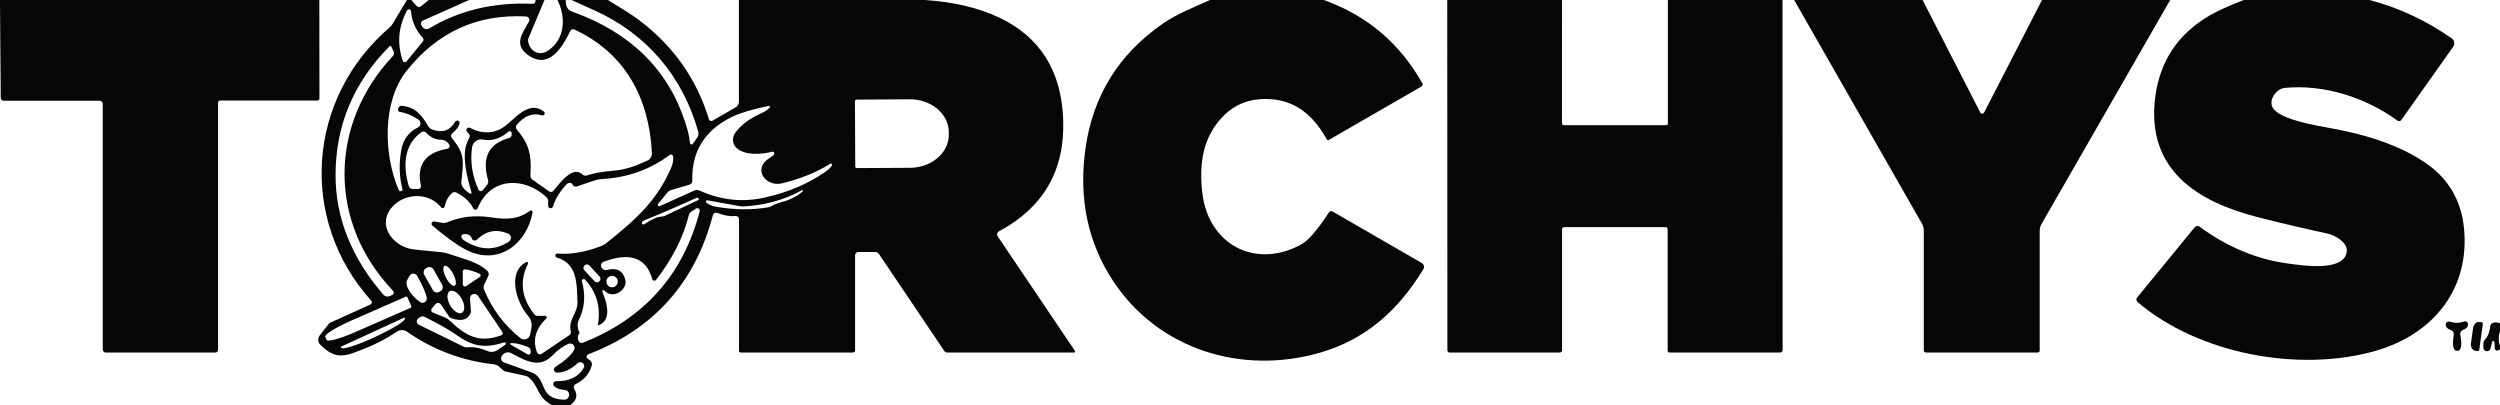 <svg width="500" height="81" viewBox="0 0 500 81" fill="none" xmlns="http://www.w3.org/2000/svg">
<g clip-path="url(#clip0_3_204)">
<path d="M491.37 64.57C491.743 64.57 492.237 64.477 492.85 64.29C492.936 64.264 493.027 64.258 493.116 64.273C493.205 64.287 493.289 64.322 493.362 64.374C493.436 64.426 493.496 64.494 493.539 64.573C493.582 64.652 493.606 64.74 493.61 64.83C493.63 65.343 493.297 65.727 492.61 65.98C492.42 66.048 492.261 66.181 492.16 66.357C492.059 66.533 492.024 66.74 492.06 66.94C492.453 69.093 492.25 70.177 491.45 70.19C490.643 70.197 490.41 69.117 490.75 66.95C490.779 66.749 490.737 66.544 490.631 66.372C490.525 66.2 490.361 66.072 490.17 66.01C489.477 65.777 489.133 65.403 489.14 64.89C489.141 64.799 489.163 64.711 489.204 64.63C489.245 64.549 489.304 64.479 489.377 64.425C489.449 64.371 489.533 64.334 489.622 64.318C489.711 64.301 489.803 64.305 489.89 64.33C490.503 64.497 490.997 64.577 491.37 64.57Z" fill="#040706"/>
<path d="M495.85 69.97C495.845 70.008 495.833 70.045 495.813 70.079C495.794 70.112 495.768 70.141 495.737 70.164C495.707 70.188 495.672 70.204 495.634 70.214C495.597 70.224 495.558 70.226 495.52 70.22L495.09 70.16C494.947 70.141 494.811 70.088 494.688 70.003C494.566 69.917 494.46 69.802 494.376 69.664C494.292 69.525 494.233 69.366 494.201 69.196C494.169 69.025 494.165 68.846 494.19 68.67L494.62 65.58C494.644 65.404 494.696 65.233 494.773 65.077C494.85 64.922 494.951 64.785 495.069 64.674C495.187 64.564 495.32 64.482 495.461 64.433C495.602 64.384 495.748 64.37 495.89 64.39L496.32 64.45C496.358 64.455 496.395 64.467 496.428 64.487C496.462 64.506 496.491 64.532 496.514 64.562C496.537 64.593 496.554 64.628 496.564 64.666C496.574 64.703 496.576 64.742 496.57 64.78L495.85 69.97Z" fill="#040706"/>
<path d="M500 64.66V66.24C499.667 67.227 499.667 68.23 500 69.25V69.87C499.753 70.063 499.527 70.143 499.32 70.11C499.067 70.057 498.94 69.877 498.94 69.57C498.94 68.943 498.913 68.537 498.86 68.35C498.85 68.306 498.826 68.267 498.792 68.238C498.758 68.209 498.716 68.191 498.671 68.188C498.626 68.184 498.582 68.195 498.544 68.219C498.506 68.243 498.476 68.278 498.46 68.32C498.4 68.473 498.277 68.933 498.09 69.7C498.049 69.871 497.946 70.022 497.801 70.123C497.656 70.223 497.48 70.267 497.304 70.246C497.129 70.225 496.968 70.141 496.851 70.009C496.734 69.877 496.67 69.706 496.67 69.53V68.7C496.67 68.43 496.77 68.172 496.95 67.98C497.57 67.313 497.933 66.41 498.04 65.27C498.052 65.144 498.095 65.021 498.164 64.914C498.234 64.806 498.328 64.716 498.44 64.65C498.867 64.403 499.387 64.407 500 64.66Z" fill="#040706"/>
<path d="M63.87 0L63.89 19.72C63.89 19.821 63.85 19.917 63.779 19.989C63.707 20.06 63.611 20.1 63.51 20.1H44.06C43.941 20.1 43.826 20.147 43.742 20.232C43.657 20.316 43.61 20.431 43.61 20.55V69.96C43.61 70.032 43.596 70.104 43.567 70.171C43.539 70.237 43.498 70.298 43.446 70.349C43.394 70.4 43.332 70.441 43.264 70.468C43.196 70.496 43.123 70.51 43.05 70.51H21.17C21.006 70.51 20.848 70.446 20.732 70.331C20.615 70.217 20.55 70.062 20.55 69.9V20.76C20.55 20.68 20.534 20.601 20.504 20.527C20.473 20.453 20.428 20.385 20.371 20.329C20.315 20.272 20.247 20.227 20.173 20.196C20.099 20.166 20.02 20.15 19.94 20.15H0.74C0.584 20.15 0.433 20.088 0.323 19.977C0.212 19.866 0.15 19.716 0.15 19.56L0 0.75V0H63.87Z" fill="#040706"/>
<path d="M82.26 0L83.32 1.19C83.427 1.309 83.574 1.383 83.732 1.398C83.89 1.413 84.046 1.367 84.17 1.27L85.76 0H93.83L84.59 4.11C84.499 4.15 84.418 4.21 84.353 4.284C84.288 4.359 84.24 4.447 84.212 4.542C84.184 4.638 84.178 4.738 84.193 4.836C84.208 4.934 84.245 5.028 84.3 5.11L84.51 5.41C84.647 5.614 84.857 5.759 85.097 5.812C85.337 5.866 85.589 5.826 85.8 5.7C91.847 2.067 98.75 0.42 106.51 0.76C106.903 0.773 107.11 0.52 107.13 0H108.9L105.73 7.55C105.613 7.817 105.581 8.114 105.64 8.4C106.01 10.17 107.78 11.34 109.6 10.13C113 7.87 113.24 3.51 111.5 0H113.15C113.097 1.227 113.52 2 114.42 2.32C126.08 6.473 133.637 13.9 137.09 24.6C137.61 26.207 137.907 27.53 137.98 28.57C137.984 28.639 138.009 28.704 138.052 28.758C138.095 28.811 138.154 28.85 138.22 28.869C138.286 28.887 138.356 28.885 138.42 28.862C138.485 28.839 138.541 28.796 138.58 28.74L139.43 27.54C139.552 27.364 139.634 27.164 139.671 26.953C139.707 26.742 139.697 26.526 139.64 26.32C136.53 15.26 129.34 6.77 118.86 2.06C117.353 1.387 115.837 0.7 114.31 0H121.59C124.483 1.747 126.493 3.04 127.62 3.88C134.573 9.04 139.3 15.707 141.8 23.88C141.821 23.947 141.856 24.009 141.904 24.06C141.952 24.111 142.01 24.152 142.075 24.178C142.141 24.203 142.211 24.214 142.281 24.21C142.351 24.205 142.419 24.184 142.48 24.15L147.15 21.45C147.341 21.341 147.5 21.182 147.611 20.991C147.722 20.799 147.78 20.582 147.78 20.36V0H184.95C190.683 0.373 195.623 1.533 199.77 3.48C208.023 7.36 212.313 14.203 212.64 24.01C212.98 34.09 208.69 41.513 199.77 46.28C199.687 46.324 199.615 46.384 199.558 46.458C199.5 46.532 199.459 46.617 199.436 46.709C199.414 46.8 199.41 46.895 199.426 46.989C199.443 47.082 199.478 47.171 199.53 47.25L215.01 70.21C215.03 70.239 215.042 70.273 215.045 70.308C215.047 70.343 215.039 70.378 215.023 70.409C215.006 70.441 214.981 70.466 214.951 70.484C214.92 70.502 214.885 70.511 214.85 70.51H189.43C189.319 70.51 189.21 70.483 189.112 70.431C189.014 70.378 188.931 70.302 188.87 70.21L175.81 50.82C175.721 50.69 175.601 50.584 175.462 50.511C175.323 50.438 175.167 50.4 175.01 50.4H171.66C171.49 50.4 171.327 50.467 171.207 50.587C171.087 50.708 171.02 50.87 171.02 51.04V70.08C171.02 70.191 170.976 70.298 170.897 70.377C170.818 70.456 170.711 70.5 170.6 70.5H148.11C148.028 70.5 147.949 70.467 147.891 70.409C147.833 70.351 147.8 70.272 147.8 70.19V43.83C147.801 43.741 147.782 43.653 147.746 43.572C147.71 43.49 147.658 43.417 147.591 43.358C147.525 43.298 147.447 43.254 147.363 43.226C147.278 43.199 147.188 43.19 147.1 43.2C146.02 43.313 144.803 43.107 143.45 42.58C143.364 42.546 143.272 42.53 143.18 42.534C143.088 42.538 142.998 42.562 142.916 42.604C142.833 42.645 142.761 42.704 142.703 42.776C142.645 42.847 142.603 42.931 142.58 43.02C139.027 56.58 130.713 65.863 117.64 70.87C117.557 70.903 117.484 70.958 117.429 71.028C117.374 71.099 117.339 71.183 117.327 71.272C117.316 71.361 117.329 71.452 117.365 71.534C117.4 71.616 117.457 71.687 117.53 71.74L117.99 72.07C118.148 72.181 118.267 72.338 118.332 72.521C118.396 72.704 118.403 72.903 118.35 73.09C117.863 74.797 116.78 76.047 115.1 76.84C115.021 76.876 114.95 76.929 114.893 76.995C114.836 77.06 114.793 77.138 114.767 77.222C114.742 77.306 114.734 77.394 114.745 77.482C114.756 77.569 114.785 77.654 114.83 77.73C115.61 79.003 115.357 80.093 114.07 81H110.37C107.42 79.47 107.88 77.44 105.92 75.62C105.678 75.391 105.377 75.232 105.05 75.16L101.01 74.27C100.892 74.244 100.785 74.188 100.7 74.11L99.8 73.32C99.507 73.066 99.144 72.906 98.76 72.86C92.46 72.167 86.667 69.99 81.38 66.33C81.091 66.129 80.749 66.019 80.399 66.014C80.05 66.008 79.709 66.108 79.42 66.3C77.287 67.713 75.237 68.807 73.27 69.58C69.2 71.19 67.29 72.23 64.03 68.9C63.8 68.665 63.663 68.355 63.645 68.026C63.627 67.697 63.728 67.372 63.93 67.11L65.77 64.76C65.842 64.662 65.942 64.583 66.06 64.53L74.09 60.9C74.159 60.869 74.22 60.822 74.267 60.763C74.315 60.704 74.348 60.635 74.364 60.561C74.379 60.487 74.377 60.41 74.357 60.337C74.338 60.264 74.301 60.196 74.25 60.14C59.63 43.88 61.41 19.64 77.94 5.47C78.165 5.278 78.358 5.048 78.51 4.79L81.38 0H82.26ZM81.31 12.28L84.56 8.31C84.652 8.2 84.701 8.06 84.697 7.916C84.694 7.773 84.638 7.635 84.54 7.53C83.14 6.043 82.363 4.287 82.21 2.26C82.201 2.17 82.163 2.085 82.102 2.017C82.041 1.95 81.961 1.903 81.872 1.884C81.783 1.866 81.69 1.875 81.608 1.912C81.525 1.949 81.455 2.011 81.41 2.09C79.663 5.343 79.377 8.693 80.55 12.14C80.575 12.215 80.619 12.282 80.679 12.334C80.738 12.386 80.811 12.421 80.888 12.436C80.966 12.45 81.046 12.443 81.121 12.416C81.195 12.388 81.26 12.341 81.31 12.28ZM80.49 37.87C79.823 35.25 79.76 32.553 80.3 29.78C80.7 27.75 81.96 26.26 83.57 25.5C83.716 25.432 83.841 25.326 83.933 25.193C84.024 25.06 84.079 24.906 84.091 24.745C84.103 24.584 84.073 24.423 84.002 24.278C83.932 24.133 83.824 24.01 83.69 23.92C82.41 23.067 81.157 22.553 79.93 22.38C79.88 22.374 79.832 22.358 79.788 22.332C79.745 22.307 79.707 22.273 79.677 22.231C79.647 22.19 79.626 22.143 79.614 22.093C79.603 22.043 79.601 21.991 79.61 21.94L79.66 21.67C79.689 21.514 79.776 21.375 79.902 21.28C80.028 21.185 80.185 21.143 80.34 21.16C83.16 21.45 84.28 22.98 85.66 25.25C85.841 25.554 86.124 25.787 86.46 25.91C88.5 26.643 90.027 26.117 91.04 24.33C91.099 24.237 91.188 24.167 91.293 24.132C91.397 24.096 91.511 24.099 91.614 24.137C91.718 24.176 91.804 24.249 91.86 24.344C91.916 24.439 91.937 24.551 91.92 24.66C91.78 25.313 91.303 25.967 90.49 26.62C90.417 26.679 90.356 26.751 90.312 26.834C90.267 26.916 90.239 27.007 90.23 27.101C90.221 27.195 90.23 27.29 90.257 27.381C90.285 27.472 90.33 27.556 90.39 27.63C92.93 30.73 92.76 32.02 92.27 36.33C92.231 36.68 92.312 37.032 92.5 37.33C92.813 37.837 93.31 38.3 93.99 38.72C94.028 38.741 94.071 38.751 94.114 38.748C94.158 38.744 94.199 38.728 94.233 38.702C94.267 38.675 94.293 38.639 94.307 38.597C94.32 38.556 94.322 38.512 94.31 38.47C93.17 34.797 92.747 31.94 93.04 29.9C93.14 29.187 93.417 28.393 93.87 27.52C93.938 27.389 93.96 27.238 93.933 27.091C93.906 26.945 93.831 26.811 93.72 26.71C93.387 26.417 93.237 26.16 93.27 25.94C93.284 25.86 93.316 25.785 93.363 25.72C93.411 25.655 93.473 25.603 93.544 25.567C93.615 25.53 93.694 25.512 93.773 25.512C93.852 25.513 93.93 25.533 94 25.57C96.533 26.877 98.857 26.77 100.97 25.25C102.88 23.88 105.73 19.95 108.77 22.3C108.853 22.363 108.911 22.453 108.934 22.554C108.957 22.655 108.943 22.762 108.895 22.854C108.847 22.946 108.768 23.019 108.672 23.058C108.576 23.098 108.469 23.102 108.37 23.07C106.577 22.51 104.91 23.133 103.37 24.94C103.256 25.074 103.194 25.245 103.194 25.423C103.194 25.6 103.256 25.773 103.37 25.91C105.53 28.49 106.4 30.49 106.08 35.07C106.068 35.232 106.097 35.394 106.166 35.541C106.234 35.688 106.339 35.815 106.47 35.91L109.82 38.28C109.954 38.373 110.117 38.412 110.276 38.39C110.436 38.367 110.58 38.285 110.68 38.16C112.15 36.36 114.59 33.12 116.49 34.89C116.613 35.007 116.766 35.087 116.933 35.121C117.099 35.154 117.271 35.14 117.43 35.08C118.523 34.667 120.27 34.353 122.67 34.14C125.34 33.91 127.11 33.18 129.44 32.14C129.731 32.01 129.977 31.796 130.145 31.527C130.312 31.258 130.394 30.945 130.38 30.63C129.86 19.59 124.98 10.58 114.87 5.9C114.725 5.833 114.56 5.825 114.41 5.877C114.26 5.93 114.138 6.038 114.07 6.18C112.41 9.58 109.71 14.03 105.53 10.95C102.63 8.81 104.6 6.52 105.79 4.32C105.846 4.216 105.874 4.1 105.873 3.982C105.872 3.864 105.841 3.748 105.783 3.646C105.725 3.543 105.642 3.456 105.542 3.394C105.442 3.332 105.328 3.296 105.21 3.29C95.463 2.777 87.503 6.4 81.33 14.16C76.36 20.39 76.75 31.09 79.74 37.98C79.787 38.084 79.871 38.166 79.973 38.211C80.075 38.255 80.188 38.258 80.29 38.22H80.31C80.379 38.193 80.435 38.142 80.468 38.077C80.501 38.013 80.509 37.939 80.49 37.87ZM77.9 9.26C70.733 16.487 67.137 25.047 67.11 34.94C67.09 43.527 70.277 51.523 76.67 58.93C76.829 59.112 77.043 59.237 77.278 59.287C77.515 59.338 77.761 59.311 77.98 59.21L78.42 59.01C78.5 58.975 78.57 58.921 78.624 58.853C78.678 58.785 78.716 58.705 78.732 58.619C78.749 58.534 78.745 58.446 78.72 58.362C78.695 58.279 78.651 58.203 78.59 58.14C65.59 44.51 65.76 24.86 78.59 11.18C78.694 11.071 78.763 10.932 78.787 10.783C78.812 10.633 78.792 10.479 78.73 10.34L78.27 9.33C78.255 9.296 78.232 9.267 78.203 9.244C78.174 9.221 78.139 9.206 78.103 9.199C78.067 9.192 78.029 9.194 77.994 9.205C77.959 9.215 77.927 9.234 77.9 9.26ZM170.99 20.27L171.05 33.27C171.05 33.317 171.059 33.363 171.078 33.406C171.096 33.449 171.122 33.489 171.156 33.521C171.19 33.554 171.229 33.579 171.273 33.596C171.317 33.613 171.363 33.621 171.41 33.62L182.03 33.56C184.09 33.548 186.061 32.843 187.51 31.6C188.96 30.357 189.769 28.677 189.76 26.93V26.41C189.756 25.544 189.55 24.688 189.155 23.89C188.76 23.092 188.184 22.368 187.458 21.76C186.733 21.152 185.873 20.671 184.928 20.345C183.983 20.019 182.971 19.854 181.95 19.86L171.33 19.92C171.239 19.923 171.152 19.961 171.089 20.026C171.025 20.091 170.99 20.179 170.99 20.27ZM153.73 21.18C150.41 21.873 147.97 22.603 146.41 23.37C140.943 26.043 138.293 30.3 138.46 36.14C138.465 36.315 138.412 36.487 138.309 36.629C138.206 36.772 138.059 36.878 137.89 36.93L134.14 38.04C133.899 38.111 133.686 38.255 133.53 38.45L131.63 40.76C131.585 40.811 131.559 40.875 131.557 40.943C131.555 41.011 131.577 41.077 131.618 41.13C131.66 41.184 131.719 41.221 131.785 41.235C131.851 41.25 131.92 41.241 131.98 41.21L138.88 38.1C139.037 38.028 139.208 37.99 139.382 37.99C139.557 37.99 139.73 38.028 139.89 38.1C144.143 40.04 148.497 40.51 152.95 39.51C157.61 38.47 161.653 36.753 165.08 34.36C165.807 33.847 166.247 33.41 166.4 33.05C166.419 33 166.422 32.945 166.409 32.894C166.395 32.842 166.366 32.795 166.326 32.762C166.286 32.728 166.236 32.709 166.184 32.707C166.133 32.705 166.082 32.72 166.04 32.75C163.44 34.41 160.24 35.713 156.44 36.66C153.13 37.49 150.4 33.74 153.89 31.62C154.43 31.287 154.747 31.02 154.84 30.82C154.869 30.762 154.88 30.696 154.873 30.631C154.866 30.567 154.84 30.505 154.799 30.455C154.758 30.404 154.703 30.366 154.641 30.346C154.58 30.326 154.513 30.324 154.45 30.34C152.36 30.89 148.99 31.14 147.3 29.59C146.887 29.21 146.637 28.68 146.6 28.105C146.563 27.53 146.741 26.95 147.1 26.48C148.287 24.94 149.93 23.7 152.03 22.76C152.977 22.333 153.613 21.923 153.94 21.53C153.966 21.495 153.982 21.453 153.984 21.409C153.987 21.365 153.976 21.322 153.953 21.284C153.931 21.246 153.897 21.216 153.858 21.198C153.818 21.179 153.773 21.173 153.73 21.18ZM89.71 28.73C89.535 28.478 89.3 28.273 89.026 28.133C88.753 27.994 88.448 27.924 88.14 27.93C87.107 27.957 86.123 27.483 85.19 26.51C85.075 26.391 84.92 26.317 84.755 26.302C84.59 26.288 84.425 26.333 84.29 26.43C80.7 29 80.6 33.22 81.74 37.18C81.792 37.359 81.9 37.516 82.048 37.628C82.196 37.74 82.376 37.8 82.56 37.8H83.63C83.714 37.8 83.797 37.782 83.873 37.746C83.949 37.71 84.016 37.657 84.068 37.592C84.121 37.527 84.159 37.45 84.178 37.369C84.197 37.287 84.198 37.202 84.18 37.12C83.287 32.96 85.05 30.507 89.47 29.76C89.56 29.744 89.645 29.706 89.717 29.649C89.789 29.591 89.845 29.517 89.881 29.433C89.917 29.348 89.931 29.256 89.922 29.165C89.913 29.074 89.882 28.986 89.83 28.91L89.71 28.73ZM102.32 26.82C102.356 26.734 102.362 26.638 102.338 26.548C102.314 26.458 102.26 26.379 102.185 26.322C102.111 26.266 102.02 26.236 101.926 26.238C101.833 26.239 101.743 26.272 101.67 26.33C100.077 27.743 98.377 28.27 96.57 27.91C96.329 27.863 96.08 27.865 95.839 27.916C95.599 27.968 95.371 28.068 95.17 28.21C94.969 28.352 94.799 28.534 94.67 28.743C94.541 28.953 94.456 29.186 94.42 29.43C94 32.27 94.423 35.1 95.69 37.92C95.725 38 95.78 38.069 95.849 38.122C95.919 38.174 96 38.208 96.087 38.22C96.173 38.232 96.261 38.222 96.342 38.19C96.423 38.159 96.495 38.107 96.55 38.04L97.4 37C97.511 36.864 97.588 36.704 97.625 36.532C97.661 36.359 97.656 36.181 97.61 36.01C96.323 31.49 97.743 28.683 101.87 27.59C102.001 27.556 102.116 27.479 102.198 27.37C102.28 27.261 102.323 27.127 102.32 26.99C102.32 26.883 102.32 26.827 102.32 26.82ZM109.08 63.18C109.136 63.182 109.19 63.2 109.236 63.232C109.282 63.264 109.318 63.309 109.339 63.36C109.36 63.412 109.366 63.469 109.355 63.524C109.345 63.579 109.319 63.63 109.28 63.67C107.107 65.77 106.48 68.033 107.4 70.46C107.434 70.548 107.488 70.628 107.556 70.693C107.625 70.757 107.707 70.806 107.796 70.835C107.886 70.864 107.98 70.872 108.072 70.859C108.165 70.846 108.253 70.812 108.33 70.76L113.88 67.02C113.992 66.943 114.079 66.835 114.129 66.708C114.179 66.581 114.19 66.443 114.16 66.31C113.6 63.79 115.56 62.71 115.49 60.38C115.37 56.39 115.34 52.66 111.37 51.52C111.271 51.49 111.186 51.424 111.133 51.334C111.079 51.245 111.061 51.14 111.081 51.038C111.1 50.936 111.157 50.845 111.24 50.783C111.323 50.72 111.427 50.691 111.53 50.7C114.13 50.933 117.017 50.443 120.19 49.23C120.574 49.084 120.932 48.882 121.25 48.63C127.42 43.74 131.37 40.04 134.17 33.7C134.617 32.687 134.753 31.85 134.58 31.19C134.563 31.127 134.53 31.069 134.485 31.021C134.439 30.974 134.383 30.938 134.321 30.917C134.259 30.896 134.192 30.891 134.128 30.902C134.063 30.913 134.002 30.94 133.95 30.98C129.97 33.947 125.413 35.56 120.28 35.82C119.895 35.84 119.515 35.907 119.15 36.02C118.03 36.373 116.85 36.773 115.61 37.22C115.057 37.42 114.693 37.32 114.52 36.92C114.476 36.818 114.404 36.733 114.309 36.673C114.215 36.612 114.101 36.579 113.979 36.575C113.857 36.571 113.73 36.596 113.609 36.65C113.489 36.703 113.379 36.782 113.29 36.88C111.95 38.327 111.05 39.8 110.59 41.3C110.557 41.413 110.484 41.51 110.384 41.574C110.285 41.638 110.166 41.663 110.049 41.646C109.933 41.629 109.826 41.571 109.749 41.481C109.672 41.392 109.63 41.278 109.63 41.16V40.19C109.63 40.063 109.604 39.937 109.555 39.818C109.505 39.7 109.432 39.592 109.34 39.5C104.97 35.3 98.07 35.33 95.53 41.66C95.494 41.744 95.435 41.816 95.36 41.868C95.285 41.92 95.196 41.949 95.105 41.953C95.013 41.956 94.923 41.933 94.844 41.886C94.765 41.84 94.701 41.772 94.66 41.69C94.047 40.417 92.923 39.357 91.29 38.51C91.149 38.437 90.989 38.408 90.83 38.427C90.671 38.447 90.521 38.514 90.4 38.62C89.647 39.293 89.16 40.183 88.94 41.29C88.924 41.366 88.886 41.436 88.833 41.492C88.779 41.548 88.711 41.588 88.636 41.606C88.562 41.625 88.484 41.623 88.412 41.598C88.34 41.574 88.277 41.53 88.23 41.47C85.51 38.11 80.28 38.73 78.05 41.87C75.7 45.16 78.4 48.83 81.83 49.71C82.517 49.883 84.593 50.117 88.06 50.41C88.658 50.463 89.245 50.587 89.81 50.78C93.19 51.95 95.51 52.38 97.44 54.14C97.59 54.276 97.691 54.456 97.729 54.655C97.767 54.853 97.739 55.059 97.65 55.24L96.87 56.84C96.782 57.013 96.733 57.202 96.726 57.396C96.719 57.589 96.755 57.782 96.83 57.96C98.443 61.84 100.86 65.06 104.08 67.62C104.245 67.751 104.442 67.838 104.65 67.87C104.859 67.903 105.073 67.881 105.27 67.806C105.468 67.732 105.642 67.607 105.777 67.445C105.912 67.282 106.003 67.088 106.04 66.88L106.28 65.57C106.358 65.141 106.336 64.699 106.217 64.28C106.097 63.86 105.883 63.474 105.59 63.15C103.4 60.69 101.26 54.39 105.29 52.41C105.333 52.387 105.382 52.379 105.429 52.387C105.477 52.395 105.521 52.418 105.555 52.454C105.59 52.489 105.612 52.535 105.62 52.584C105.628 52.634 105.621 52.685 105.6 52.73C103.86 56.243 104.283 59.623 106.87 62.87C106.948 62.967 107.047 63.045 107.159 63.098C107.271 63.152 107.395 63.18 107.52 63.18H109.08ZM160.38 38.05C156.833 40.01 152.873 41.093 148.5 41.3C148.387 41.3 148.273 41.29 148.16 41.27L141.46 40.06C141.406 40.051 141.35 40.06 141.301 40.086C141.252 40.112 141.214 40.153 141.191 40.203C141.168 40.253 141.162 40.31 141.175 40.363C141.187 40.417 141.217 40.465 141.26 40.5C141.787 40.94 142.43 41.223 143.19 41.35C146.897 41.983 150.393 42.02 153.68 41.46C153.898 41.427 154.106 41.349 154.29 41.23C154.75 40.93 155.453 40.653 156.4 40.4C158.047 39.967 159.427 39.26 160.54 38.28C160.555 38.27 160.568 38.256 160.578 38.241C160.588 38.225 160.595 38.208 160.598 38.19C160.601 38.172 160.601 38.153 160.597 38.135C160.593 38.117 160.586 38.1 160.575 38.085C160.565 38.07 160.551 38.057 160.536 38.047C160.52 38.037 160.503 38.03 160.485 38.027C160.467 38.024 160.448 38.024 160.43 38.028C160.412 38.032 160.395 38.039 160.38 38.05ZM139.68 39.67C139.652 39.613 139.603 39.569 139.544 39.547C139.484 39.525 139.419 39.526 139.36 39.55C135.907 41.123 132.46 42.607 129.02 44C128.667 44.14 128.457 44.297 128.39 44.47C128.368 44.533 128.367 44.602 128.386 44.666C128.406 44.73 128.444 44.786 128.497 44.827C128.55 44.868 128.615 44.891 128.682 44.893C128.748 44.896 128.814 44.877 128.87 44.84C130.33 43.847 131.47 43.34 132.29 43.32C132.521 43.313 132.752 43.259 132.97 43.16L139.76 39.96C139.77 39.956 139.777 39.948 139.781 39.937C139.785 39.925 139.784 39.912 139.78 39.9L139.68 39.67ZM119.55 65.1C120.217 61.527 119.367 58.463 117 55.91C116.943 55.853 116.869 55.817 116.789 55.806C116.709 55.795 116.628 55.811 116.558 55.851C116.488 55.89 116.432 55.952 116.4 56.026C116.368 56.099 116.361 56.182 116.38 56.26C117.167 59.06 116.94 61.683 115.7 64.13C115.575 64.386 115.513 64.667 115.52 64.95C115.527 65.543 115.663 66.093 115.93 66.6C115.503 67.093 115.447 67.65 115.76 68.27C115.833 68.405 115.952 68.509 116.095 68.562C116.239 68.615 116.397 68.615 116.54 68.56C128.833 63.713 136.633 54.947 139.94 42.26C139.965 42.162 139.959 42.059 139.924 41.965C139.89 41.87 139.827 41.788 139.745 41.73C139.663 41.671 139.565 41.639 139.464 41.638C139.363 41.636 139.264 41.664 139.18 41.72L138.19 42.39C137.99 42.526 137.848 42.732 137.79 42.97C136.677 47.417 134.49 51.747 131.23 55.96C131.179 56.026 131.111 56.077 131.033 56.107C130.955 56.137 130.871 56.144 130.789 56.129C130.707 56.113 130.631 56.075 130.569 56.019C130.508 55.962 130.463 55.89 130.44 55.81C129.247 51.523 126.003 50.373 120.71 52.36C120.609 52.399 120.516 52.457 120.439 52.533C120.361 52.608 120.3 52.698 120.259 52.797C120.217 52.897 120.197 53.003 120.199 53.11C120.201 53.218 120.225 53.323 120.27 53.42L120.28 53.45C120.374 53.659 120.539 53.828 120.746 53.927C120.953 54.026 121.188 54.048 121.41 53.99C123.357 53.483 124.57 54.12 125.05 55.9C125.62 57.98 122.53 59.99 120.87 58.12C120.836 58.074 120.785 58.043 120.729 58.032C120.673 58.022 120.615 58.033 120.566 58.063C120.517 58.093 120.481 58.14 120.465 58.195C120.45 58.25 120.455 58.309 120.48 58.36C122.04 62.127 121.73 64.373 119.55 65.1ZM117.876 53.091C117.757 52.963 117.593 52.886 117.418 52.879C117.243 52.871 117.072 52.934 116.943 53.052L116.899 53.093C116.77 53.212 116.694 53.376 116.686 53.551C116.679 53.726 116.742 53.897 116.86 54.026L118.904 56.249C119.023 56.377 119.188 56.454 119.362 56.461C119.537 56.468 119.708 56.406 119.837 56.288L119.881 56.247C120.01 56.129 120.086 55.964 120.094 55.789C120.101 55.614 120.038 55.443 119.92 55.315L117.876 53.091ZM88.897 53.178C88.706 53.277 88.631 53.58 88.688 54.022C88.745 54.463 88.929 55.006 89.2 55.532C89.335 55.792 89.486 56.04 89.646 56.262C89.807 56.483 89.972 56.674 90.134 56.824C90.296 56.973 90.451 57.078 90.59 57.133C90.728 57.188 90.848 57.19 90.943 57.142C91.134 57.043 91.209 56.74 91.152 56.298C91.095 55.857 90.911 55.314 90.64 54.788C90.505 54.528 90.354 54.28 90.194 54.058C90.033 53.837 89.868 53.646 89.706 53.496C89.544 53.347 89.389 53.242 89.251 53.187C89.112 53.133 88.992 53.13 88.897 53.178ZM86.712 53.892C86.651 53.783 86.569 53.687 86.471 53.61C86.373 53.533 86.26 53.476 86.14 53.442C86.02 53.408 85.895 53.398 85.771 53.413C85.647 53.428 85.527 53.467 85.418 53.528L85.209 53.645C85.1 53.706 85.005 53.788 84.927 53.886C84.85 53.984 84.793 54.097 84.76 54.217C84.726 54.337 84.716 54.462 84.731 54.586C84.746 54.71 84.785 54.83 84.846 54.939L86.568 58.008C86.629 58.117 86.711 58.213 86.809 58.29C86.907 58.367 87.019 58.424 87.14 58.458C87.26 58.492 87.385 58.502 87.509 58.487C87.633 58.472 87.753 58.433 87.862 58.372L88.071 58.255C88.18 58.194 88.275 58.112 88.353 58.014C88.43 57.916 88.487 57.803 88.52 57.683C88.554 57.563 88.564 57.438 88.549 57.314C88.534 57.19 88.496 57.07 88.434 56.961L86.712 53.892ZM93.24 57.22L95.97 55.38C96.024 55.345 96.068 55.295 96.096 55.237C96.125 55.179 96.137 55.115 96.132 55.05C96.127 54.986 96.105 54.924 96.067 54.871C96.03 54.818 95.979 54.776 95.92 54.75C94.727 54.23 93.757 53.94 93.01 53.88C92.953 53.874 92.895 53.881 92.841 53.899C92.786 53.917 92.736 53.946 92.694 53.985C92.651 54.024 92.618 54.071 92.595 54.123C92.572 54.176 92.56 54.233 92.56 54.29V56.86C92.562 56.938 92.584 57.015 92.625 57.082C92.666 57.149 92.725 57.203 92.794 57.24C92.863 57.277 92.941 57.294 93.02 57.291C93.098 57.287 93.174 57.263 93.24 57.22ZM84.06 60.42C84.191 60.509 84.345 60.558 84.504 60.562C84.662 60.566 84.819 60.525 84.955 60.443C85.09 60.361 85.2 60.242 85.27 60.099C85.34 59.957 85.368 59.798 85.35 59.64C85.25 58.753 84.603 57.253 83.41 55.14C83.336 55.01 83.23 54.903 83.101 54.828C82.972 54.753 82.825 54.713 82.675 54.713C82.525 54.713 82.377 54.753 82.247 54.828C82.116 54.903 82.007 55.01 81.93 55.14L81.53 55.83C81.397 56.059 81.319 56.316 81.303 56.58C81.288 56.844 81.335 57.108 81.44 57.35C81.987 58.583 82.86 59.607 84.06 60.42ZM123.56 56.32C123.56 56.018 123.44 55.728 123.226 55.514C123.012 55.3 122.722 55.18 122.42 55.18C122.118 55.18 121.828 55.3 121.614 55.514C121.4 55.728 121.28 56.018 121.28 56.32C121.28 56.622 121.4 56.912 121.614 57.126C121.828 57.34 122.118 57.46 122.42 57.46C122.722 57.46 123.012 57.34 123.226 57.126C123.44 56.912 123.56 56.622 123.56 56.32ZM89.953 58.229C89.8 58.315 89.681 58.456 89.602 58.644C89.522 58.831 89.484 59.063 89.49 59.324C89.495 59.585 89.544 59.871 89.634 60.166C89.723 60.461 89.851 60.759 90.011 61.043C90.334 61.616 90.766 62.097 91.212 62.379C91.657 62.662 92.08 62.724 92.387 62.551C92.54 62.465 92.659 62.324 92.738 62.136C92.818 61.949 92.856 61.717 92.85 61.456C92.845 61.195 92.796 60.909 92.706 60.614C92.617 60.319 92.489 60.021 92.329 59.737C92.006 59.164 91.574 58.683 91.129 58.401C90.683 58.118 90.26 58.056 89.953 58.229ZM100.47 66.4L95.59 59.16C95.483 59.002 95.328 58.883 95.147 58.822C94.966 58.761 94.769 58.761 94.589 58.822C94.408 58.883 94.252 59.003 94.146 59.161C94.039 59.32 93.988 59.509 94 59.7L94.18 62.16C94.193 62.363 94.155 62.566 94.07 62.75C93.47 64.03 92.167 64.317 90.16 63.61C90.038 63.571 89.932 63.49 89.86 63.38L88.18 60.9C88.12 60.81 88.04 60.736 87.945 60.683C87.851 60.63 87.746 60.599 87.638 60.594C87.53 60.59 87.422 60.61 87.323 60.655C87.225 60.699 87.138 60.766 87.07 60.85L86.35 61.72C86.3 61.781 86.266 61.852 86.249 61.929C86.232 62.005 86.233 62.085 86.253 62.16C86.272 62.236 86.309 62.307 86.361 62.366C86.413 62.425 86.477 62.471 86.55 62.5L89.12 63.55C89.364 63.649 89.588 63.795 89.78 63.98C93.09 67.13 95.76 68.73 100.25 67.06C100.313 67.036 100.37 66.998 100.417 66.95C100.464 66.901 100.499 66.843 100.52 66.779C100.541 66.716 100.548 66.649 100.539 66.583C100.53 66.518 100.507 66.455 100.47 66.4ZM82.27 61.25L81.48 59.45C81.468 59.421 81.451 59.395 81.428 59.374C81.406 59.352 81.38 59.335 81.351 59.324C81.322 59.313 81.291 59.307 81.26 59.308C81.229 59.309 81.198 59.317 81.17 59.33L70.17 64.16C69.451 64.476 68.747 64.809 68.1 65.141C67.453 65.472 66.875 65.795 66.399 66.091C65.924 66.388 65.56 66.652 65.328 66.868C65.097 67.084 65.002 67.248 65.05 67.35L65.33 67.99C65.374 68.094 65.56 68.135 65.876 68.11C66.192 68.085 66.633 67.996 67.172 67.846C67.712 67.697 68.34 67.49 69.021 67.239C69.702 66.987 70.422 66.695 71.14 66.38L82.15 61.55C82.205 61.526 82.249 61.481 82.272 61.425C82.294 61.368 82.293 61.306 82.27 61.25ZM101.02 68.99C101.082 68.954 101.128 68.896 101.148 68.828C101.169 68.76 101.163 68.686 101.131 68.622C101.099 68.558 101.044 68.509 100.977 68.484C100.91 68.46 100.836 68.462 100.77 68.49C97.38 69.61 94.79 69.43 91.72 67.27C89.993 66.057 87.727 64.757 84.92 63.37C84.781 63.297 84.624 63.264 84.466 63.275C84.307 63.285 84.153 63.339 84.02 63.43L83.69 63.65C83.58 63.723 83.491 63.825 83.433 63.943C83.374 64.062 83.348 64.194 83.357 64.326C83.367 64.458 83.41 64.585 83.485 64.695C83.559 64.805 83.661 64.892 83.78 64.95L92.64 69.29C92.934 69.434 93.26 69.493 93.58 69.46C94.8 69.353 96.097 69.6 97.47 70.2C97.795 70.341 98.149 70.398 98.501 70.367C98.852 70.336 99.189 70.216 99.48 70.02L101.02 68.99ZM80.83 63.53L68.22 69.33C68.21 69.334 68.201 69.341 68.193 69.349C68.186 69.356 68.18 69.366 68.176 69.376C68.172 69.387 68.171 69.398 68.171 69.409C68.172 69.419 68.175 69.43 68.18 69.44L68.24 69.56C68.284 69.665 68.489 69.694 68.844 69.646C69.199 69.598 69.697 69.474 70.309 69.28C70.921 69.087 71.636 68.829 72.412 68.52C73.188 68.211 74.009 67.857 74.83 67.48L75.12 67.34C76.764 66.583 78.304 65.776 79.404 65.094C80.503 64.413 81.073 63.911 80.99 63.7L80.94 63.57C80.936 63.56 80.929 63.551 80.921 63.543C80.913 63.536 80.904 63.53 80.894 63.526C80.883 63.522 80.872 63.521 80.862 63.521C80.85 63.522 80.84 63.525 80.83 63.53ZM102.1 68.9L105.49 70.86C105.555 70.898 105.629 70.918 105.705 70.919C105.78 70.92 105.855 70.902 105.921 70.865C105.988 70.829 106.043 70.777 106.083 70.713C106.124 70.649 106.146 70.575 106.15 70.5C106.183 69.92 105.973 69.543 105.52 69.37C104.04 68.797 102.917 68.553 102.15 68.64C102.121 68.644 102.094 68.657 102.073 68.677C102.052 68.697 102.038 68.724 102.032 68.752C102.027 68.781 102.03 68.81 102.042 68.837C102.055 68.863 102.075 68.885 102.1 68.9ZM111.42 74.53C111.282 74.531 111.147 74.487 111.036 74.404C110.926 74.321 110.846 74.204 110.808 74.071C110.771 73.938 110.778 73.796 110.829 73.668C110.88 73.539 110.972 73.431 111.09 73.36C112.937 72.2 114.173 71.093 114.8 70.04C114.896 69.878 114.938 69.69 114.92 69.503C114.903 69.316 114.826 69.139 114.702 68.998C114.577 68.857 114.411 68.759 114.228 68.718C114.044 68.677 113.853 68.695 113.68 68.77C112.58 69.25 111.537 70.003 110.55 71.03C108 73.7 105.35 72.32 102.25 70.63C101.968 70.479 101.643 70.43 101.329 70.492C101.015 70.554 100.733 70.723 100.53 70.97L100.41 71.11C100.322 71.218 100.261 71.345 100.232 71.482C100.203 71.618 100.208 71.759 100.245 71.894C100.282 72.028 100.351 72.151 100.446 72.253C100.541 72.355 100.659 72.433 100.79 72.48C101.863 72.86 103.69 73.52 106.27 74.46C109.63 75.69 107.49 79.81 112.85 79.94C113.095 79.945 113.333 79.855 113.514 79.687C113.695 79.519 113.805 79.287 113.82 79.04V78.99C113.828 78.866 113.812 78.741 113.772 78.623C113.732 78.505 113.669 78.397 113.587 78.304C113.505 78.211 113.406 78.135 113.295 78.081C113.184 78.027 113.063 77.996 112.94 77.99C111.973 77.93 111.26 77.67 110.8 77.21C110.721 77.13 110.667 77.028 110.646 76.917C110.625 76.806 110.637 76.692 110.681 76.588C110.725 76.484 110.799 76.396 110.893 76.334C110.987 76.272 111.097 76.239 111.21 76.24C113.823 76.287 115.667 75.403 116.74 73.59C116.828 73.429 116.857 73.242 116.821 73.062C116.785 72.882 116.687 72.72 116.543 72.606C116.4 72.491 116.221 72.43 116.037 72.435C115.854 72.439 115.678 72.508 115.54 72.63C114.18 73.89 112.807 74.523 111.42 74.53Z" fill="#040706"/>
<path d="M264.77 0C273.41 3.107 279.98 8.667 284.48 16.68C284.538 16.781 284.554 16.901 284.524 17.013C284.494 17.125 284.421 17.221 284.32 17.28L265.78 27.98C265.745 28.001 265.706 28.014 265.665 28.019C265.624 28.024 265.583 28.021 265.543 28.01C265.503 27.999 265.465 27.98 265.432 27.954C265.399 27.928 265.371 27.896 265.35 27.86C262.42 22.6 258.31 19.34 251.83 19.85C248.75 20.097 246.153 21.44 244.04 23.88C241.62 26.667 240.36 30.113 240.26 34.22C240.167 37.96 240.667 41.023 241.76 43.41C245.18 50.83 253.21 52.84 260.33 48.83C261.723 48.05 263.55 45.92 265.81 42.44C265.879 42.334 265.987 42.258 266.111 42.229C266.235 42.199 266.367 42.217 266.48 42.28L284.37 52.61C284.471 52.669 284.559 52.748 284.629 52.841C284.7 52.934 284.751 53.04 284.78 53.153C284.809 53.266 284.815 53.383 284.797 53.497C284.78 53.612 284.74 53.721 284.68 53.82C279.73 61.95 273.28 67.85 264.04 70.52C248.34 75.08 231.66 69.86 222.67 56.27C217.603 48.603 215.73 39.85 217.05 30.01C218.497 19.223 223.743 10.743 232.79 4.57C235.44 2.76 238.88 1.4 242 0H264.77Z" fill="#040706"/>
<path d="M312.4 0L312.39 24.64C312.39 24.746 312.431 24.848 312.504 24.923C312.577 24.998 312.677 25.04 312.78 25.04H333.27C333.35 25.04 333.426 25.007 333.482 24.949C333.538 24.891 333.57 24.812 333.57 24.73V0H356.5L356.52 70C356.52 70.135 356.466 70.265 356.371 70.361C356.275 70.456 356.145 70.51 356.01 70.51H333.93C333.824 70.51 333.722 70.469 333.647 70.396C333.572 70.323 333.53 70.223 333.53 70.12V45.87C333.53 45.751 333.484 45.636 333.401 45.552C333.319 45.467 333.207 45.42 333.09 45.42H312.86C312.741 45.42 312.626 45.467 312.542 45.552C312.457 45.636 312.41 45.751 312.41 45.87V70.05C312.41 70.11 312.398 70.17 312.375 70.226C312.352 70.282 312.318 70.333 312.275 70.375C312.233 70.418 312.182 70.452 312.126 70.475C312.07 70.498 312.01 70.51 311.95 70.51H289.94C289.818 70.51 289.701 70.462 289.615 70.375C289.528 70.289 289.48 70.172 289.48 70.05L289.45 0H312.4Z" fill="#040706"/>
<path d="M384.52 0L396.06 22.51C396.097 22.579 396.151 22.637 396.218 22.677C396.285 22.718 396.362 22.739 396.44 22.739C396.518 22.739 396.595 22.718 396.662 22.677C396.729 22.637 396.783 22.579 396.82 22.51L408.4 0H434.04L408.33 44.75C408.074 45.196 407.94 45.699 407.94 46.21V70.11C407.94 70.216 407.899 70.318 407.826 70.393C407.753 70.468 407.653 70.51 407.55 70.51H385.18C385.069 70.51 384.962 70.466 384.883 70.387C384.804 70.308 384.76 70.201 384.76 70.09V46.16C384.76 45.642 384.625 45.135 384.37 44.69L358.83 0H384.52Z" fill="#040706"/>
<path d="M473.9 0C479.787 1.553 485.27 4.113 490.35 7.68C490.48 7.77 490.59 7.885 490.675 8.018C490.76 8.15 490.817 8.299 490.844 8.454C490.871 8.61 490.867 8.769 490.832 8.923C490.797 9.076 490.732 9.222 490.64 9.35L480.28 23.98C480.237 24.042 480.181 24.095 480.117 24.135C480.053 24.175 479.981 24.202 479.905 24.214C479.83 24.226 479.753 24.224 479.678 24.206C479.603 24.188 479.532 24.155 479.47 24.11C473.13 19.49 464.74 16.8 456.88 17.59C455.32 17.75 453.44 20.12 454.71 21.78C456.37 23.96 463.01 25.07 466.36 25.68C473.33 26.94 480.46 29.18 485.71 33.01C489.92 36.09 492.27 40.39 492.79 45.54C494.04 57.75 486.69 66.86 475.08 70.18C459.95 74.51 439.82 70.89 427.5 60.4C427.372 60.29 427.292 60.135 427.277 59.969C427.262 59.802 427.313 59.637 427.42 59.51L438.95 45.45C439.059 45.313 439.218 45.224 439.393 45.202C439.568 45.179 439.746 45.225 439.89 45.33C445.29 49.27 451.22 51.9 457.86 52.74C460.44 53.07 468.8 54.43 469.35 50.34C469.6 48.47 466.92 47.02 465.53 46.72C461.49 45.867 456.827 44.77 451.54 43.43C439.46 40.35 429.21 33.95 431.04 19.48C431.96 12.213 435.62 6.733 442.02 3.04C443.56 2.153 445.803 1.14 448.75 0H473.9Z" fill="#040706"/>
<path d="M106.04 42.14C106.092 42.106 106.153 42.088 106.215 42.088C106.277 42.089 106.337 42.107 106.389 42.141C106.441 42.174 106.482 42.223 106.507 42.279C106.532 42.336 106.54 42.399 106.53 42.46C105.32 48.93 99.5 53.32 93.04 49.87C91.32 48.95 89.133 47.37 86.48 45.13C86.398 45.062 86.341 44.968 86.318 44.864C86.295 44.76 86.308 44.651 86.353 44.554C86.399 44.458 86.476 44.38 86.571 44.332C86.667 44.284 86.775 44.269 86.88 44.29L88.46 44.57C88.787 44.629 89.127 44.59 89.44 44.46C92.113 43.32 95.033 42.99 98.2 43.47C101.54 43.97 103.61 43.86 106.04 42.14ZM92.41 46.97C92.339 47.02 92.293 47.093 92.274 47.182C92.256 47.272 92.266 47.374 92.305 47.482C92.343 47.59 92.408 47.7 92.494 47.802C92.58 47.904 92.685 47.996 92.8 48.07C95.94 50.097 98.93 50.183 101.77 48.33C101.909 48.238 102.021 48.11 102.094 47.96C102.167 47.81 102.198 47.643 102.183 47.478C102.169 47.312 102.11 47.154 102.012 47.021C101.915 46.887 101.783 46.783 101.63 46.72C99.283 45.747 97.213 46.14 95.42 47.9C95.321 47.998 95.197 48.064 95.061 48.091C94.926 48.118 94.786 48.103 94.66 48.05C94.513 47.997 94.403 47.85 94.33 47.61C94.223 47.277 93.997 47.047 93.65 46.92C93.123 46.733 92.71 46.75 92.41 46.97Z" fill="#040706"/>
</g>
<defs>
<clipPath id="clip0_3_204">
<rect width="500" height="81" fill="white"/>
</clipPath>
</defs>
</svg>
